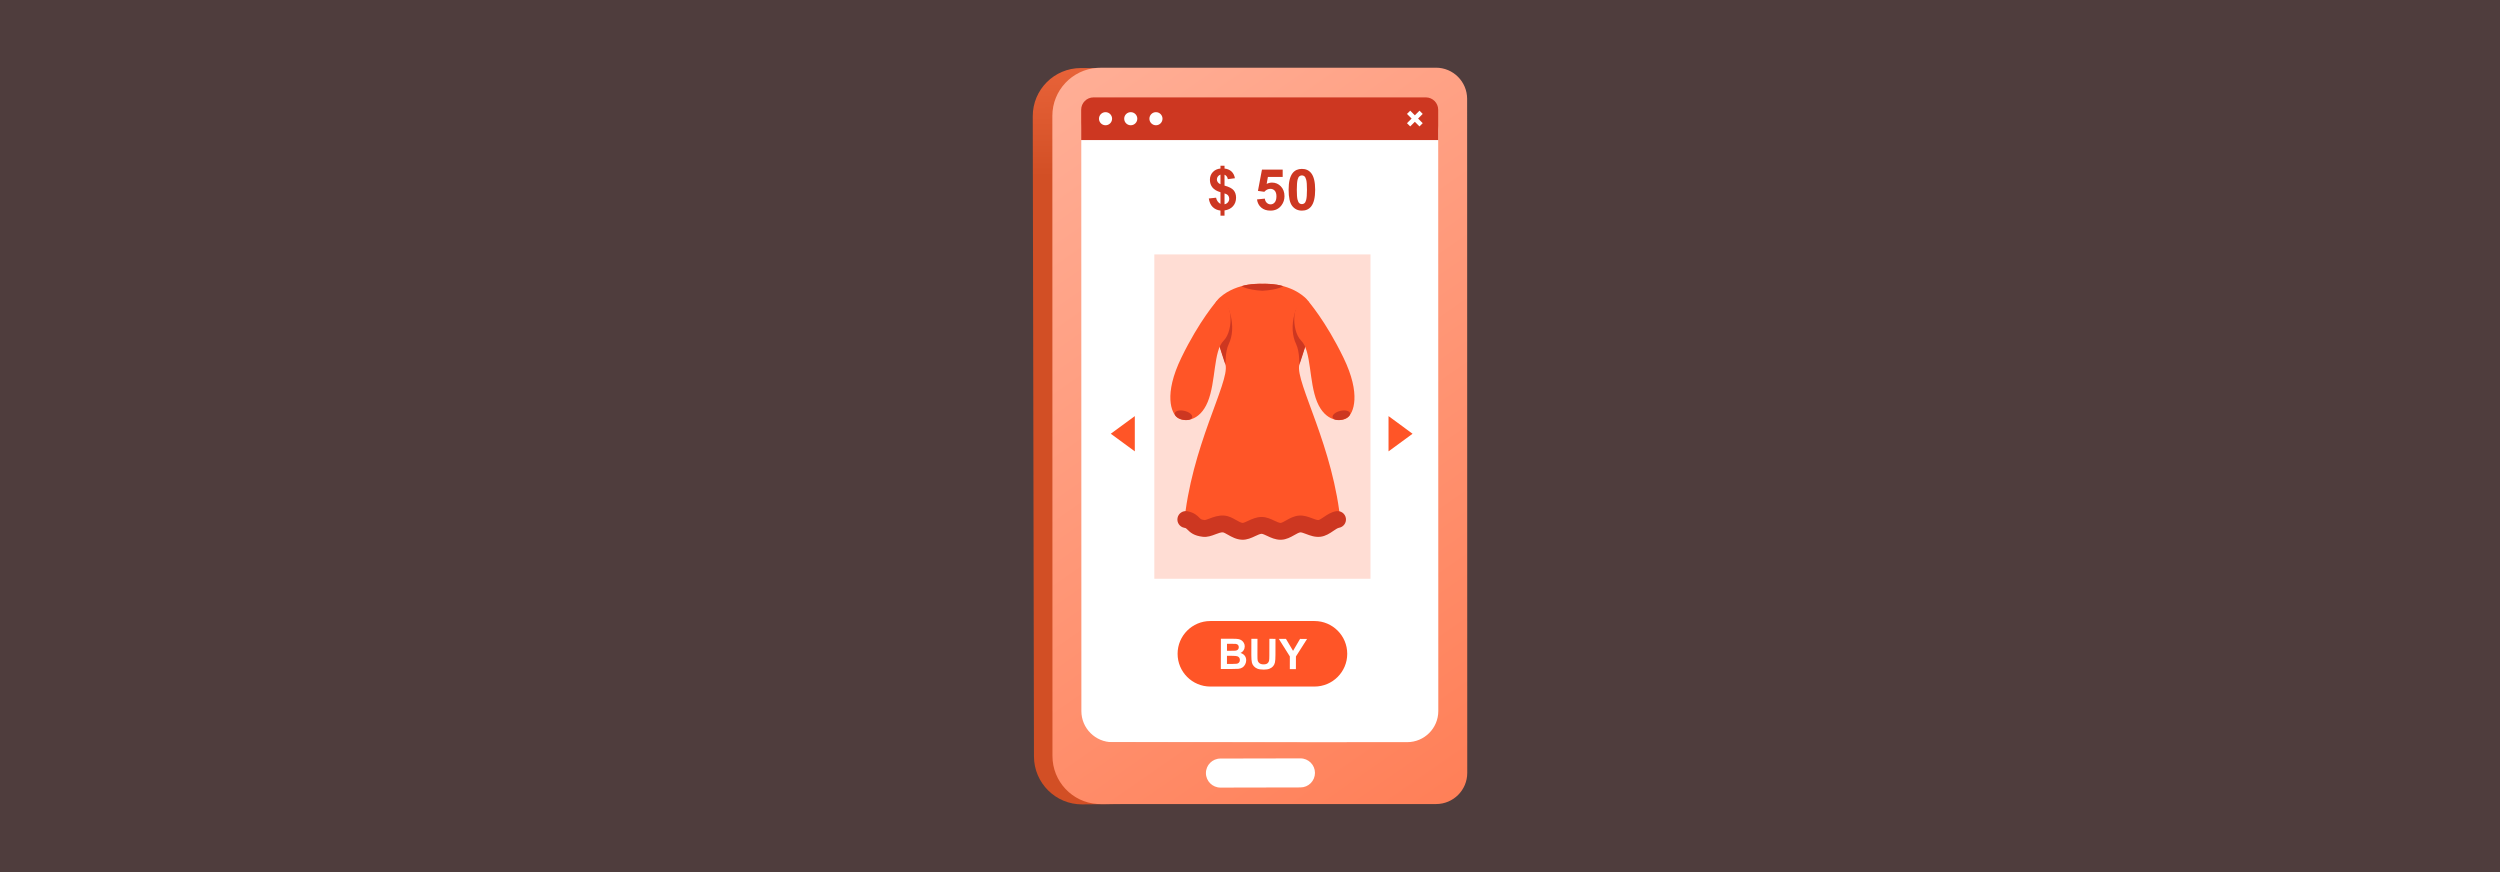<?xml version="1.0" encoding="UTF-8"?><svg id="Layer_1" xmlns="http://www.w3.org/2000/svg" xmlns:xlink="http://www.w3.org/1999/xlink" viewBox="0 0 860 300"><rect x="0" y="0" width="860" height="300" fill="#333333" stroke="none"/><defs><linearGradient id="linear-gradient" x1="399.445" y1="-17.749" x2="400.331" y2="60.288" gradientUnits="userSpaceOnUse"><stop offset=".001" stop-color="#ff784e"/><stop offset="1" stop-color="#d24f25"/></linearGradient><linearGradient id="linear-gradient-2" x1="351.212" y1="29.717" x2="539.763" y2="301.071" gradientUnits="userSpaceOnUse"><stop offset=".001" stop-color="#ffaf97"/><stop offset="1" stop-color="#ff784e"/></linearGradient></defs><rect width="860" height="300" fill="#ff807d" opacity=".14"/><g><g><g><rect x="367.509" y="32.135" width="129.84" height="231.425" transform="translate(-.296 .868) rotate(-.115)" fill="#fff" isolation="isolate" opacity=".999"/><path d="m367.438,263.981l130.42-.261-.001-.291-.438-231.715-130.421.262.001.291.439,231.715Zm129.838-.842l-129.257.259-.437-230.843,129.258-.259.436,230.843Z" fill="#6e6ec6"/></g><path d="m371.767,23.415l75.07.431.02,9.747-38.017.077-27.099.15c-9.13.018-16.517,7.436-16.498,16.565l.351,188.519c.019,9.131,7.435,16.517,16.565,16.499l65.117.134.041,20.468-75.067.706c-9.13.019-16.546-7.368-16.565-16.498l-.415-220.232c-.018-9.13,7.368-16.547,16.498-16.565Z" fill="url(#linear-gradient)"/><path d="m377.399,23.347c.374-.025.76-.038,1.147-.038l115.426-.02c5.922-.001,10.718,4.799,10.719,10.715l.041,231.88c.001,5.909-4.793,10.705-10.703,10.706l-115.439.02c-.373,0-.753-.006-1.127-.037-8.612-.578-15.413-7.737-15.415-16.499l-.038-220.223c-.001-8.749,6.791-15.912,15.39-16.505Zm-5.404,221.257c.001,5.916,4.803,10.716,10.719,10.715l101.359-.018c5.91-.001,10.704-4.796,10.703-10.712l-.035-200.159c-.001-5.916-4.797-10.71-10.706-10.709l-101.366.018c-5.915.001-10.71,4.797-10.709,10.713l.035,200.153Z" fill="url(#linear-gradient-2)"/><path d="m419.844,270.932l27.519-.056c2.76-.005,4.992-2.246,4.986-5.005h0c-.005-2.759-2.247-4.991-5.006-4.986l-27.52.056c-2.759.006-4.992,2.246-4.986,5.006h0c.006,2.759,2.247,4.991,5.007,4.986Z" fill="#fff" isolation="isolate" opacity=".999"/></g><g><path d="m494.738,48.173h-122.815v-10.414c0-2.353,1.907-4.26,4.26-4.26h114.295c2.353,0,4.26,1.907,4.26,4.26l.001,10.414Z" fill="#cd3721"/><g><path d="m395.395,40.836c.001-1.245,1.01-2.254,2.254-2.254,1.245,0,2.254,1.009,2.254,2.254s-1.008,2.254-2.253,2.254-2.254-1.009-2.254-2.254Z" fill="#fff"/><path d="m386.724,40.836c-.001-1.245,1.008-2.254,2.253-2.254s2.253,1.009,2.254,2.254c-.001,1.245-1.01,2.254-2.254,2.254-1.245,0-2.254-1.009-2.253-2.254Z" fill="#fff"/><path d="m378.051,40.836c0-1.245,1.01-2.254,2.254-2.254,1.245,0,2.253,1.009,2.253,2.254.001,1.245-1.008,2.254-2.253,2.254s-2.253-1.009-2.254-2.254Z" fill="#fff"/></g><polygon points="483.999 39.188 485.114 38.073 486.708 39.666 488.302 38.073 489.417 39.188 487.823 40.782 489.417 42.375 488.301 43.491 486.708 41.897 485.115 43.491 483.999 42.375 485.593 40.782 483.999 39.188" fill="#fff"/></g><g isolation="isolate" opacity=".2"><rect x="397.093" y="87.516" width="74.355" height="111.577" fill="#ff5527"/></g><g isolation="isolate" opacity=".999"><polygon points="382.112 149.207 390.374 155.273 390.374 143.141 382.112 149.207" fill="#ff5527"/></g><g isolation="isolate" opacity=".999"><polygon points="485.916 149.207 477.654 143.141 477.654 155.273 485.916 149.207" fill="#ff5527"/></g><path d="m452.178,236.173h-35.816c-6.224,0-11.27-5.045-11.27-11.27h0c0-6.224,5.046-11.27,11.27-11.27h35.816c6.224,0,11.27,5.046,11.27,11.27h0c0,6.224-5.046,11.27-11.27,11.27Z" fill="#ff5527"/><g><path d="m419.987,219.721l4.161.009c.824.002,1.438.038,1.843.108.404.069.767.213,1.085.432.319.218.584.509.797.872.212.362.317.769.316,1.218-.001.488-.133.935-.397,1.341-.263.407-.62.712-1.07.914.633.186,1.121.502,1.461.948.34.445.509.97.508,1.57-.001.474-.112.934-.333,1.38-.221.448-.522.804-.904,1.071-.382.267-.852.43-1.411.49-.35.038-1.196.059-2.535.066l-3.543-.008.023-10.411Zm2.089,5.878l-.007,2.784,1.946.004c.758.001,1.239-.019,1.442-.061.312-.057.567-.194.764-.413.197-.22.296-.514.297-.884.001-.312-.075-.578-.226-.796-.151-.218-.369-.377-.655-.477-.287-.1-.907-.151-1.863-.153l-1.698-.004Zm.009-4.14l-.005,2.407,1.377.003c.819.002,1.328-.009,1.527-.032.359-.042.643-.166.849-.371.207-.206.31-.476.311-.813.001-.322-.088-.584-.265-.786-.177-.201-.441-.324-.791-.367-.208-.024-.806-.036-1.796-.039l-1.207-.003Z" fill="#fff"/><path d="m430.469,219.744l2.102.005-.013,5.639c-.002.895.023,1.475.074,1.74.089.426.302.769.64,1.027.338.259.801.389,1.388.391.596.001,1.046-.12,1.35-.363.303-.243.486-.542.549-.897.062-.355.094-.945.096-1.768l.013-5.76,2.102.005-.012,5.469c-.003,1.25-.061,2.133-.176,2.648-.114.516-.325.951-.631,1.306-.306.354-.715.636-1.226.846-.512.21-1.18.313-2.004.311-.994-.002-1.747-.119-2.26-.349-.513-.231-.918-.53-1.216-.897-.297-.367-.492-.752-.587-1.155-.136-.597-.202-1.478-.199-2.642l.012-5.554Z" fill="#fff"/><path d="m443.696,230.184l.01-4.382-3.8-6.038,2.464.005,2.44,4.125,2.409-4.114,2.422.005-3.841,6.035-.01,4.367-2.094-.004Z" fill="#fff"/></g><g><path d="m435.091,182.435c18.016-.1,26.161-1.824,26.161-1.824-2.354-26.85-15.677-48.996-14.305-55.072,1.372-6.075,8.036-17.834,1.96-23.208-6.038-5.341-14.534-4.704-14.637-4.696-.104-.008-8.599-.645-14.637,4.696-6.075,5.374.588,17.133,1.959,23.208,1.372,6.075-11.951,28.222-14.305,55.072,0,0,8.145,1.724,26.162,1.824v.005c.279,0,.547-.002.821-.002.274.001.542.002.821.002v-.005Z" fill="#ff5527"/><path d="m421.592,125.539s-.196-4.508,1.078-7.153c1.274-2.646,1.726-6.332.452-10.741-1.274-4.41-3.284-2.292-3.284-2.292l-.892,8.231.622,5.715s1.632,5.325,2.024,6.239Z" fill="#cd3721"/><path d="m418.575,103.523s-5.998,6.772-12.176,19.495c-6.178,12.723-3.451,19.101-1.368,20.66,2.083,1.558,7.567,1.528,10.43-5.426,2.863-6.954,1.901-17.557,5.489-21.086,3.588-3.53,3.318-15.068-2.375-13.643Z" fill="#ff5527"/><path d="m410.122,143.561c-.197.829-1.7,1.182-3.358.788-1.658-.394-2.842-1.385-2.645-2.214.197-.83,1.7-1.182,3.358-.789,1.658.394,2.842,1.385,2.645,2.215Z" fill="#cd3721"/><path d="m446.947,125.539s.196-4.508-1.078-7.153c-1.274-2.646-1.726-6.332-.453-10.741,1.274-4.41,3.284-2.292,3.284-2.292l.892,8.231-.622,5.715s-1.632,5.325-2.024,6.239Z" fill="#cd3721"/><path d="m434.299,100.025c5.507-.332,7.127-1.59,7.127-1.59-2.712-.932-7.052-.803-7.155-.8-.103-.003-4.444-.132-7.155.8,0,0,1.62,1.258,7.127,1.59v.004c.01,0,.019-.001.029-.002.01.001.019.002.029.002v-.004Z" fill="#cd3721"/><path d="m449.964,103.523s5.998,6.772,12.176,19.495c6.178,12.723,3.451,19.101,1.369,20.66-2.083,1.558-7.567,1.528-10.43-5.426-2.863-6.954-1.901-17.557-5.489-21.086-3.588-3.53-3.318-15.068,2.375-13.643Z" fill="#ff5527"/><path d="m458.418,143.561c.197.829,1.701,1.182,3.358.788,1.658-.394,2.842-1.385,2.645-2.214-.197-.83-1.7-1.182-3.358-.789-1.658.394-2.841,1.385-2.645,2.215Z" fill="#cd3721"/><path d="m440.507,185.68c-1.786,0-3.345-.736-4.608-1.332-.645-.305-1.529-.722-1.899-.722h-.001c-.518,0-1.411.418-2.199.788-1.318.618-2.817,1.323-4.545,1.254-1.958-.073-3.574-.988-4.872-1.724-.555-.315-1.395-.791-1.7-.816-.674-.05-1.64.315-2.57.669-1.285.489-2.741,1.044-4.321.862-3.011-.346-4.286-1.421-5.334-2.493-.431-.441-.486-.497-1.079-.609-1.571-.296-2.604-1.809-2.309-3.38.296-1.571,1.809-2.605,3.38-2.309,2.385.448,3.445,1.532,4.147,2.249.462.472.634.649,1.857.789.246-.005,1.062-.315,1.601-.52,1.38-.525,3.097-1.179,5.058-1.032,1.596.119,2.94.88,4.126,1.552.79.447,1.686.955,2.233.976h.014c.343,0,1.252-.426,1.857-.71,1.269-.595,2.849-1.337,4.658-1.337h.004c1.666.002,3.1.679,4.367,1.276.789.373,1.684.776,2.161.778.371-.014,1.251-.511,1.893-.873,1.203-.679,2.7-1.524,4.462-1.658,1.679-.127,3.177.439,4.496.939.766.289,1.722.65,2.165.598.387-.046,1.234-.621,1.852-1.041,1.19-.808,2.54-1.725,4.259-2.005,1.58-.252,3.064.816,3.321,2.393.256,1.578-.815,3.065-2.394,3.321-.455.074-1.241.608-1.935,1.079-1.236.839-2.636,1.791-4.429,2.002-1.849.216-3.538-.421-4.893-.935-.716-.272-1.609-.607-2.006-.58-.477.036-1.315.509-2.054.927-1.288.727-2.748,1.551-4.526,1.617-.08.003-.159.004-.237.004Z" fill="#cd3721"/></g><g><path d="m419.844,70.136v-4.019c-1.254-.358-2.172-.9-2.757-1.626-.585-.726-.878-1.607-.878-2.643,0-1.048.331-1.93.992-2.642.662-.713,1.543-1.124,2.643-1.233v-.949h1.391v.949c1.017.122,1.826.469,2.426,1.041.602.573.985,1.339,1.151,2.298l-2.426.316c-.147-.754-.531-1.266-1.151-1.534v3.75c1.535.416,2.58.955,3.136,1.617.556.662.835,1.511.835,2.546,0,1.157-.35,2.133-1.05,2.926-.701.792-1.674,1.279-2.921,1.458v1.794h-1.391v-1.745c-1.106-.134-2.005-.547-2.695-1.238-.69-.69-1.132-1.666-1.323-2.925l2.503-.269c.102.512.294.953.576,1.324.281.371.595.639.94.806Zm0-10.072c-.377.128-.677.345-.901.652-.224.307-.336.646-.336,1.017,0,.339.102.654.307.945.205.291.515.526.93.705v-3.319Zm1.391,10.205c.48-.089.87-.311,1.17-.666.3-.354.451-.772.451-1.252,0-.428-.127-.797-.379-1.108-.253-.31-.667-.548-1.242-.715v3.741Z" fill="#cd3721"/><path d="m432.409,68.601l2.686-.278c.077.608.304,1.089.681,1.443.377.355.812.533,1.304.533.563,0,1.039-.229,1.429-.686.39-.457.585-1.146.585-2.067,0-.863-.193-1.511-.58-1.942-.387-.432-.89-.648-1.51-.648-.774,0-1.468.342-2.082,1.026l-2.187-.316,1.382-7.318h7.126v2.523h-5.084l-.422,2.388c.601-.3,1.215-.451,1.841-.451,1.196,0,2.209.435,3.041,1.304.831.87,1.246,1.998,1.246,3.385,0,1.158-.336,2.191-1.007,3.099-.915,1.241-2.184,1.86-3.808,1.86-1.298,0-2.357-.348-3.175-1.045-.819-.697-1.308-1.633-1.468-2.81Z" fill="#cd3721"/><path d="m447.852,58.098c1.362,0,2.427.486,3.194,1.458.914,1.151,1.371,3.06,1.371,5.726,0,2.66-.46,4.572-1.381,5.736-.761.959-1.823,1.438-3.184,1.438-1.369,0-2.472-.525-3.309-1.577-.838-1.052-1.256-2.927-1.256-5.625,0-2.647.46-4.553,1.381-5.716.761-.959,1.823-1.439,3.185-1.439Zm0,2.235c-.326,0-.617.104-.873.312-.255.207-.454.58-.594,1.117-.186.697-.279,1.87-.279,3.52s.084,2.784.249,3.4c.167.617.376,1.028.628,1.233.253.204.542.307.868.307.326,0,.617-.104.873-.312.255-.208.454-.58.595-1.117.185-.691.278-1.861.278-3.511s-.083-2.783-.249-3.4c-.167-.617-.376-1.03-.628-1.237-.253-.208-.542-.312-.868-.312Z" fill="#cd3721"/></g></g></svg>